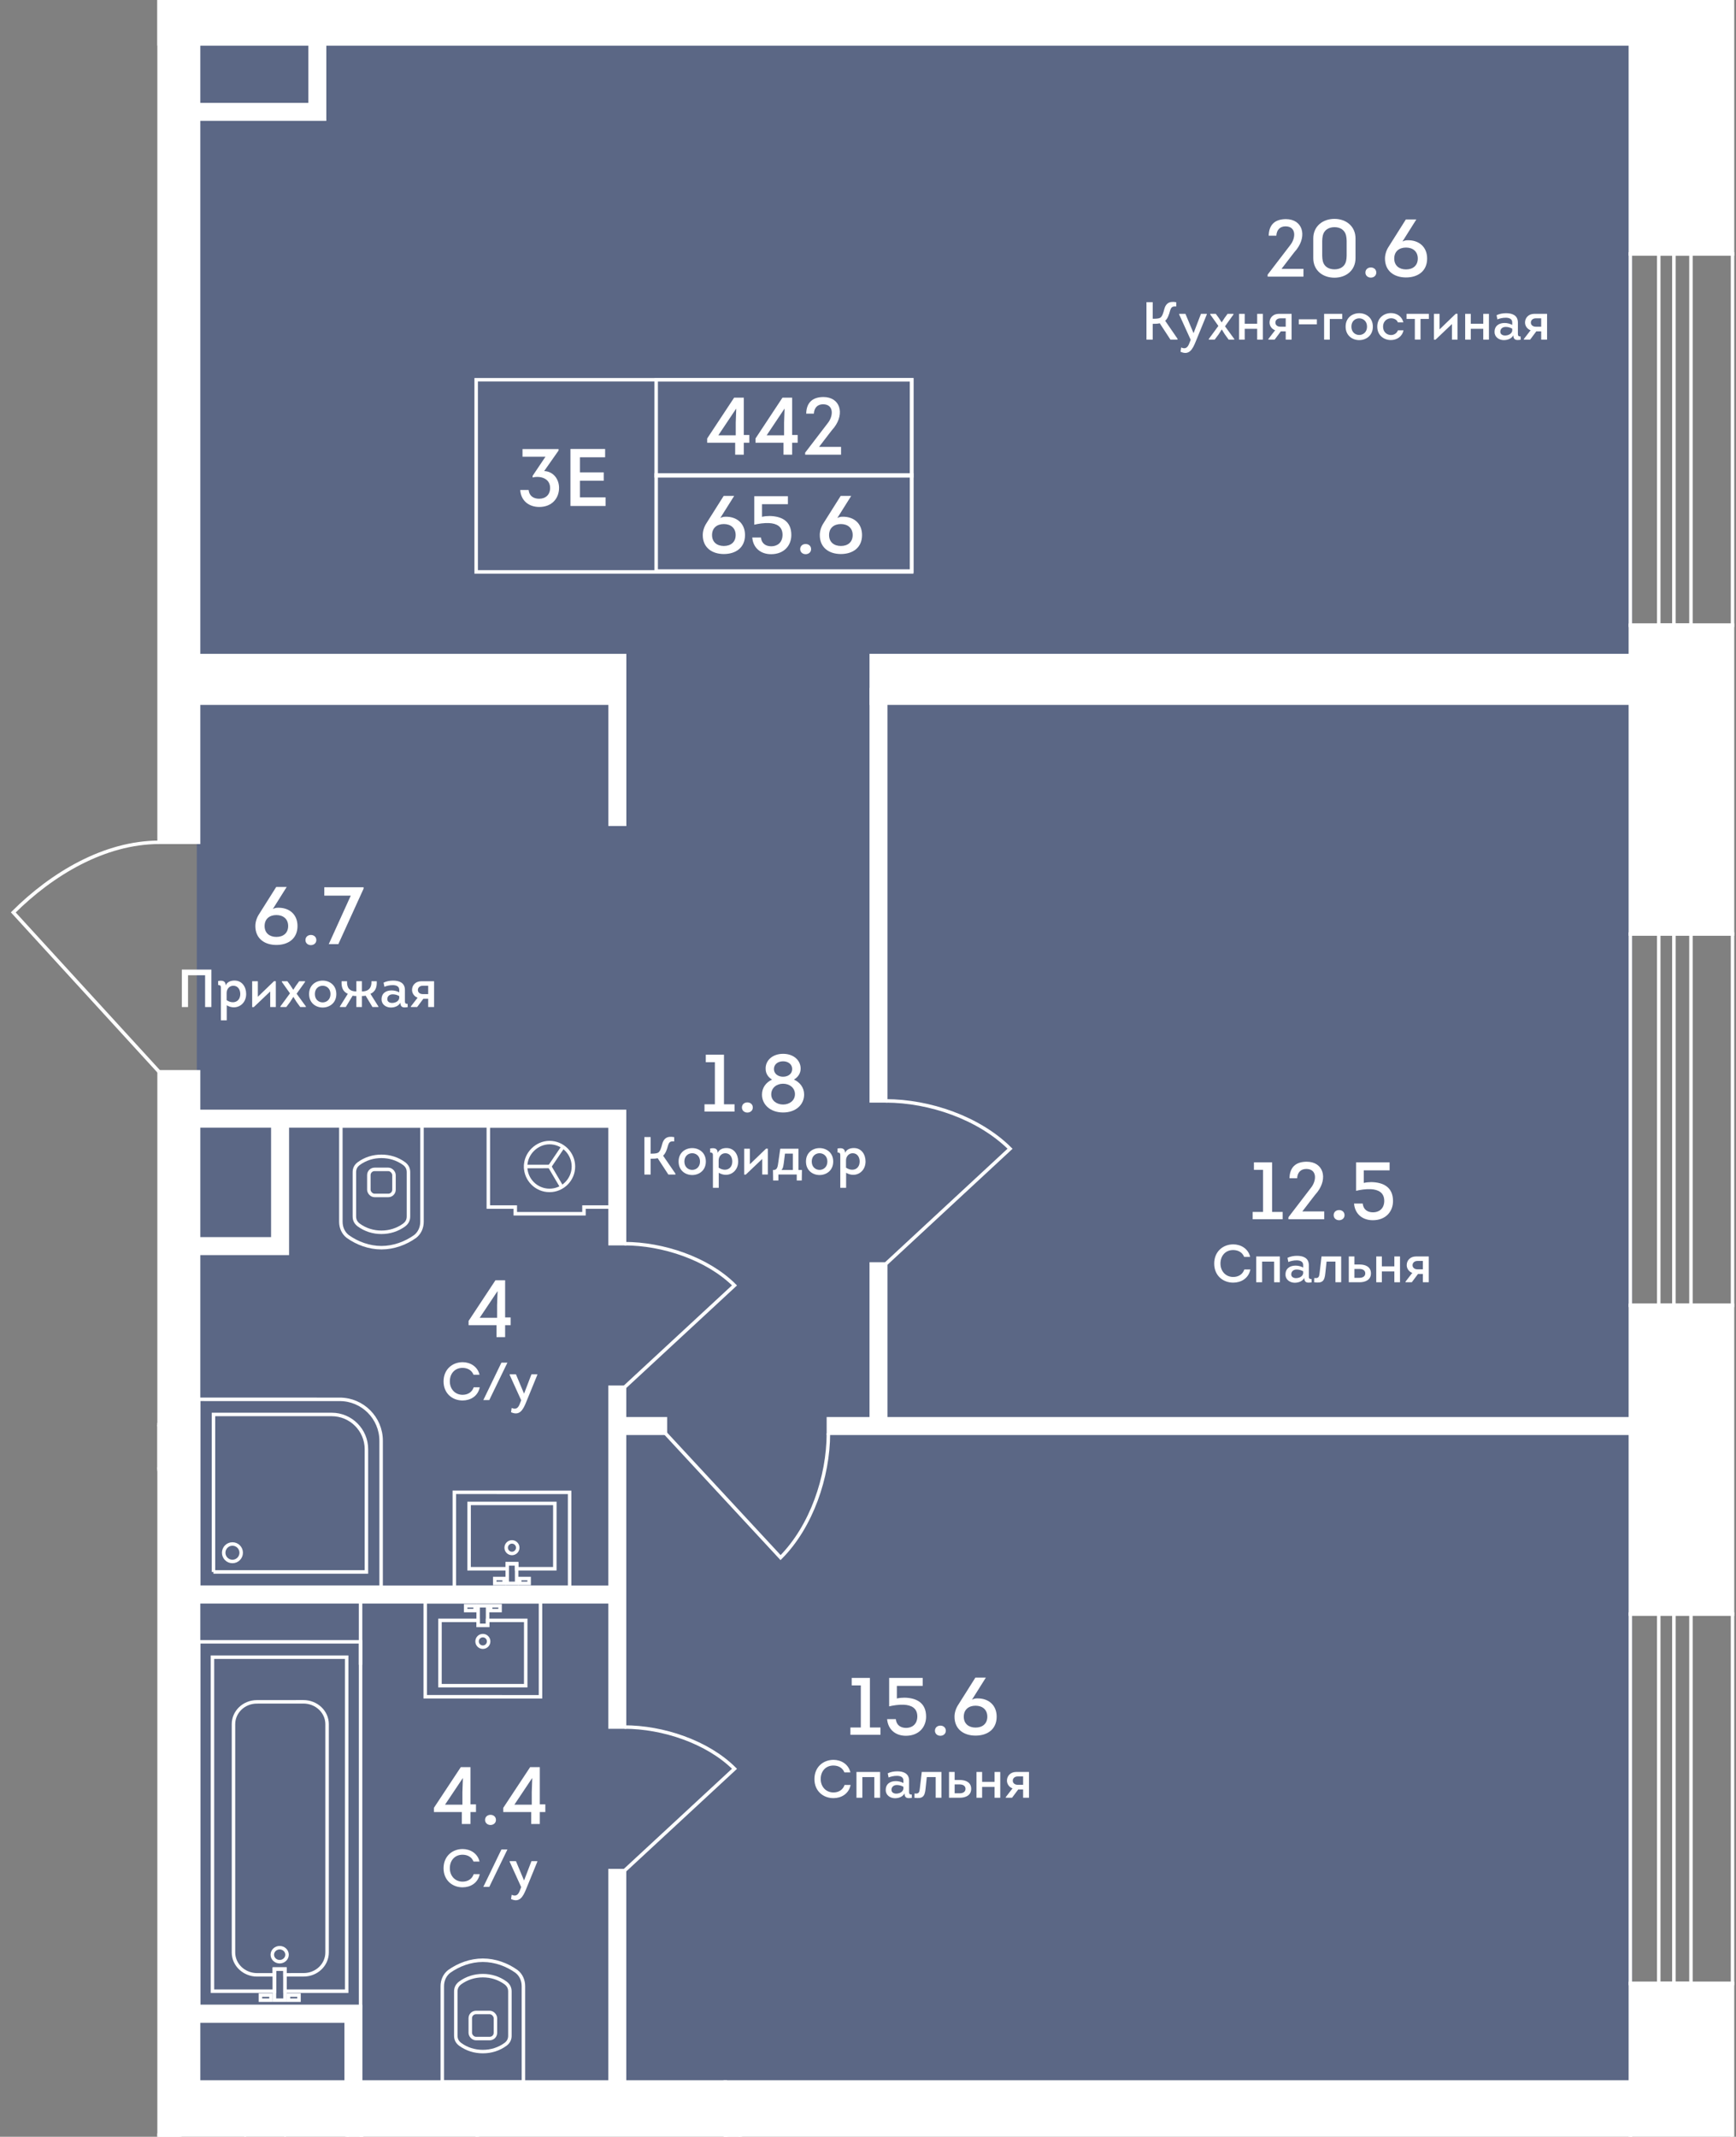 <?xml version="1.0" encoding="UTF-8"?><svg xmlns="http://www.w3.org/2000/svg" xmlns:xlink="http://www.w3.org/1999/xlink" viewBox="0 0 406.415 500"><rect x="0" y="0" width="406.415" height="500" fill="#808080" stroke="none"/><defs><style>.cls-1{clip-path:url(#clippath-11);}.cls-2{clip-path:url(#clippath-16);}.cls-3{stroke-width:3.399px;}.cls-3,.cls-4,.cls-5,.cls-6,.cls-7{fill:none;}.cls-3,.cls-4,.cls-5,.cls-7{stroke:#fff;}.cls-3,.cls-4,.cls-7{stroke-miterlimit:10;}.cls-4,.cls-5,.cls-7{stroke-width:.816px;}.cls-8{opacity:.6;}.cls-9{clip-path:url(#clippath-2);}.cls-10{clip-path:url(#clippath-13);}.cls-11{clip-path:url(#clippath-15);}.cls-12{clip-path:url(#clippath-6);}.cls-5{stroke-linejoin:round;}.cls-5,.cls-7{stroke-linecap:square;}.cls-13{fill:#435789;}.cls-13,.cls-6,.cls-14{stroke-width:0px;}.cls-15{clip-path:url(#clippath-7);}.cls-16{clip-path:url(#clippath-1);}.cls-17{clip-path:url(#clippath-4);}.cls-18{clip-path:url(#clippath-12);}.cls-14{fill:#fff;}.cls-19{clip-path:url(#clippath-9);}.cls-20{clip-path:url(#clippath);}.cls-21{clip-path:url(#clippath-48);}.cls-22{clip-path:url(#clippath-8);}.cls-23{clip-path:url(#clippath-14);}.cls-24{clip-path:url(#clippath-5);}.cls-25{clip-path:url(#clippath-10);}</style><clipPath id="clippath"><polygon class="cls-6" points="36.835 196.691 0 196.691 0 251.207 36.835 251.207 36.835 500 406.415 500 406.415 0 36.835 0 36.835 196.691"/></clipPath><clipPath id="clippath-1"><rect class="cls-6" x="-781.438" y="-646.665" width="1187.446" height="1976.022"/></clipPath><clipPath id="clippath-2"><rect class="cls-6" x="-781.438" y="-646.665" width="1187.446" height="1976.022"/></clipPath><clipPath id="clippath-4"><rect class="cls-6" x="-781.438" y="-646.665" width="1187.446" height="1976.022"/></clipPath><clipPath id="clippath-5"><rect class="cls-6" x="103.135" y="458.283" width="19.812" height="29.308"/></clipPath><clipPath id="clippath-6"><rect class="cls-6" x="99.139" y="374.412" width="27.804" height="23.041"/></clipPath><clipPath id="clippath-7"><rect class="cls-6" x="46.077" y="383.779" width="38.744" height="86.153"/></clipPath><clipPath id="clippath-8"><rect class="cls-6" x="-781.438" y="-646.665" width="1187.446" height="1976.022"/></clipPath><clipPath id="clippath-9"><rect class="cls-6" x="94.686" y="-22.223" width="27.804" height="23.041"/></clipPath><clipPath id="clippath-10"><rect class="cls-6" x="-781.438" y="-646.665" width="1187.446" height="1976.022"/></clipPath><clipPath id="clippath-11"><rect class="cls-6" x="84.169" y="498.708" width="86.153" height="38.744"/></clipPath><clipPath id="clippath-12"><rect class="cls-6" x="105.953" y="348.79" width="27.804" height="23.041"/></clipPath><clipPath id="clippath-13"><rect class="cls-6" x="46.077" y="327.032" width="43.557" height="44.798"/></clipPath><clipPath id="clippath-14"><rect class="cls-6" x="-781.438" y="-646.665" width="1187.446" height="1976.022"/></clipPath><clipPath id="clippath-15"><rect class="cls-6" x="113.913" y="263.058" width="29.307" height="21.364"/></clipPath><clipPath id="clippath-16"><rect class="cls-6" x="79.389" y="263.058" width="19.812" height="29.308"/></clipPath><clipPath id="clippath-17"><rect class="cls-6" x="-781.438" y="-646.665" width="1187.446" height="1976.022"/></clipPath><clipPath id="clippath-19"><rect class="cls-6" x="-781.438" y="-646.665" width="1187.446" height="1976.022"/></clipPath><clipPath id="clippath-48"><rect class="cls-6" x="-781.438" y="-646.665" width="1187.446" height="1976.022"/></clipPath></defs><g id="plan" class="cls-8"><rect class="cls-13" x="46.077" y="9.686" width="336.013" height="477.901"/></g><g id="general_mask"><g class="cls-20"><g class="cls-16"><g class="cls-9"><path class="cls-4" d="m-33.041,343.559l39.894,21.72c3.81-6.601,5.646-14.187,5.646-21.811,0,3.372,1.091,6.924,2.777,9.843l19.061-9.752"/><path class="cls-4" d="m146.21,437.721l25.744-23.834c-6.336-6.312-16.798-9.755-25.744-9.762"/><path class="cls-4" d="m146.21,324.611l25.744-23.834c-6.336-6.312-16.798-9.755-25.744-9.762"/><path class="cls-4" d="m193.936,335.389c-.007,10.224-3.98,21.845-11.196,29.088l-26.961-29.088"/><path class="cls-4" d="m207.369,257.605c10.224.007,21.849,3.98,29.092,11.196l-29.092,26.961"/><path class="cls-4" d="m37.244,197.099c-12.78.01-25.078,7.383-34.133,16.4l34.133,37.3"/></g><g class="cls-17"><g class="cls-24"><path class="cls-7" d="m122.537,464.812v-.058c0-1.373-.571-2.631-1.601-3.433-2.23-1.601-5.037-2.631-7.896-2.631s-5.666,1.03-7.896,2.631c-1.026.802-1.601,2.06-1.601,3.433v22.43h18.997l-.003-22.372Z"/><path class="cls-7" d="m113.04,480.068c-1.944,0-3.776-.574-5.33-1.713-.683-.527-1.003-1.162-1.003-2.005v-10.336c0-.843.323-1.478,1.006-2.005,1.553-1.135,3.385-1.713,5.326-1.713s3.773.578,5.326,1.713c.683.527,1.006,1.163,1.006,2.005v10.336c0,.843-.32,1.478-1.003,2.005-1.553,1.139-3.385,1.713-5.33,1.713Z"/><rect class="cls-7" x="110.097" y="470.916" width="5.887" height="6.101" rx="1.336" ry="1.336"/></g><g class="cls-12"><polygon class="cls-7" points="111.941 380.331 114.147 380.331 114.147 379.159 123.079 379.159 123.073 394.444 103.002 394.444 103.008 379.159 111.941 379.159 111.941 380.331"/><rect class="cls-7" x="114.866" y="375.74" width="2.206" height="1.129"/><rect class="cls-7" x="109.02" y="375.74" width="2.206" height="1.129"/><path class="cls-7" d="m111.688,384.085c0,.748.605,1.353,1.353,1.356.748,0,1.356-.609,1.356-1.356s-.605-1.353-1.353-1.353-1.356.605-1.356,1.353Z"/><polygon class="cls-7" points="126.535 374.82 99.547 374.82 99.547 397.033 126.535 397.046 126.535 374.82"/><rect class="cls-7" x="111.943" y="375.74" width="2.206" height="4.592"/></g><g class="cls-15"><rect class="cls-7" x="46.486" y="384.185" width="37.929" height="85.338"/><path class="cls-7" d="m67.2,457.396c0,.904-.772,1.638-1.723,1.638-.952.003-1.727-.731-1.727-1.635s.771-1.638,1.723-1.642c.952,0,1.727.734,1.727,1.638Z"/><rect class="cls-7" x="67.525" y="466.839" width="2.474" height="1.2"/><rect class="cls-7" x="60.968" y="466.839" width="2.474" height="1.2"/><path class="cls-7" d="m54.66,403.463v53.422c.003,2.886,2.491,5.224,5.534,5.224l4.055-.003v-1.343h2.468v1.339l4.378-.003c3.042-.003,5.479-2.345,5.479-5.234v-53.422c-.003-2.886-2.491-5.224-5.534-5.221l-10.904.01c-3.039,0-5.479,2.342-5.476,5.231Z"/><polygon class="cls-7" points="49.737 465.933 64.247 465.933 64.247 460.764 66.715 460.764 66.715 465.933 81.16 465.933 81.16 387.777 49.737 387.777 49.737 465.933"/><rect class="cls-7" x="64.249" y="460.76" width="2.468" height="7.277"/></g></g><line class="cls-5" x1="84.412" y1="389.154" x2="84.412" y2="374.892"/><g class="cls-22"><g class="cls-19"><polygon class="cls-7" points="95.094 .409 122.082 .409 122.082 -21.803 95.094 -21.817 95.094 .409"/></g></g><line class="cls-5" x1="84.412" y1="-10.655" x2="84.412" y2="3.437"/><g class="cls-25"><g class="cls-1"><rect class="cls-7" x="84.578" y="499.117" width="85.338" height="37.929"/></g><g class="cls-18"><polygon class="cls-7" points="120.954 365.911 118.749 365.911 118.749 367.084 109.816 367.084 109.823 351.799 129.894 351.799 129.887 367.084 120.954 367.084 120.954 365.911"/><rect class="cls-7" x="115.824" y="369.374" width="2.206" height="1.129"/><rect class="cls-7" x="121.67" y="369.374" width="2.206" height="1.129"/><path class="cls-7" d="m121.208,362.157c0-.748-.605-1.353-1.353-1.356-.748,0-1.356.609-1.356,1.356s.605,1.353,1.353,1.353,1.356-.605,1.356-1.353Z"/><polygon class="cls-7" points="106.361 371.422 133.349 371.422 133.349 349.21 106.361 349.196 106.361 371.422"/><rect class="cls-7" x="118.747" y="365.911" width="2.206" height="4.592"/></g><g class="cls-10"><path class="cls-7" d="m46.484,371.422h42.739l.003-34.269c0-5.364-4.347-9.711-9.711-9.711l-33.031-.003v43.983Z"/><path class="cls-7" d="m49.972,367.833h35.812v-28.711c0-4.497-3.64-8.141-8.137-8.141h-27.674v36.852Z"/><path class="cls-7" d="m52.369,363.336c0,1.132.918,2.046,2.046,2.046,1.132.003,2.05-.914,2.05-2.046s-.918-2.046-2.05-2.046c-1.129,0-2.046.914-2.046,2.046Z"/></g></g><g class="cls-23"><g class="cls-11"><line class="cls-4" x1="128.694" y1="272.957" x2="131.777" y2="268.402"/><line class="cls-4" x1="128.694" y1="272.957" x2="123.048" y2="272.96"/><line class="cls-4" x1="128.694" y1="272.957" x2="131.542" y2="277.794"/><path class="cls-7" d="m123.049,272.959c0,3.083,2.515,5.598,5.598,5.595,3.086,0,5.598-2.515,5.598-5.598-.003-3.083-2.519-5.598-5.601-5.595-2.94,0-5.595,2.515-5.595,5.598"/><polygon class="cls-7" points="114.321 282.448 120.633 282.448 120.633 284.015 136.713 284.015 136.713 282.448 142.811 282.448 142.811 263.465 114.321 263.465 114.321 282.448"/></g><g class="cls-2"><path class="cls-7" d="m79.799,285.837v.058c0,1.373.571,2.631,1.601,3.433,2.23,1.601,5.037,2.631,7.896,2.631s5.666-1.03,7.896-2.631c1.026-.802,1.601-2.06,1.601-3.433v-22.43h-18.997l.003,22.372Z"/><path class="cls-7" d="m89.295,270.58c1.944,0,3.776.574,5.33,1.713.683.527,1.003,1.162,1.003,2.005v10.336c0,.843-.323,1.478-1.006,2.005-1.553,1.135-3.385,1.713-5.326,1.713s-3.773-.578-5.326-1.713c-.683-.527-1.006-1.162-1.006-2.005v-10.336c0-.843.32-1.478,1.003-2.005,1.553-1.139,3.385-1.713,5.33-1.713Z"/><rect class="cls-7" x="86.352" y="273.632" width="5.887" height="6.101" rx="1.336" ry="1.336"/></g></g><rect class="cls-4" x="381.681" y="377.694" width="23.919" height="86.436"/><rect class="cls-4" x="391.878" y="377.694" width="3.99" height="86.436"/><rect class="cls-4" x="388.333" y="377.694" width="3.545" height="86.436"/><rect class="cls-4" x="381.681" y="218.561" width="23.919" height="86.881"/><rect class="cls-4" x="391.878" y="218.561" width="3.99" height="86.881"/><rect class="cls-4" x="388.333" y="218.561" width="3.545" height="86.881"/><rect class="cls-4" x="381.681" y="59.428" width="23.919" height="86.881"/><rect class="cls-4" x="391.878" y="59.428" width="3.99" height="86.881"/><rect class="cls-4" x="388.333" y="59.428" width="3.545" height="86.881"/><line class="cls-3" x1="132.014" y1="-31.857" x2="132.014" y2="3.618"/><g class="cls-21"><line class="cls-3" x1="193.936" y1="333.69" x2="381.681" y2="333.69"/><line class="cls-3" x1="205.669" y1="257.605" x2="205.669" y2="161.397"/><line class="cls-3" x1="205.669" y1="334.081" x2="205.669" y2="295.761"/><line class="cls-3" x1="144.529" y1="192.886" x2="144.529" y2="163.38"/><polyline class="cls-3" points="144.51 404.126 144.51 333.689 155.778 333.689"/><line class="cls-3" x1="144.51" y1="488.36" x2="144.51" y2="437.722"/><polyline class="cls-3" points="44.446 261.767 144.512 261.767 144.512 291.015"/><line class="cls-3" x1="144.51" y1="324.611" x2="144.51" y2="333.985"/><polyline class="cls-3" points="38.993 291.587 65.566 291.587 65.566 261.969"/><polyline class="cls-3" points="46.484 26.182 74.288 26.182 74.288 8.228"/><line class="cls-3" x1="44.919" y1="373.121" x2="144.509" y2="373.121"/><polyline class="cls-3" points="44.919 471.224 82.743 471.224 82.743 487.589"/><polyline class="cls-3" points="143.825 593.564 171.612 593.564 171.612 495.354"/><polyline class="cls-3" points="82.955 497.308 82.955 535.353 64.957 535.353"/><rect class="cls-4" x="130.313" y="-31.855" width="3.399" height="35.475"/><rect class="cls-4" x="203.969" y="161.397" width="3.399" height="96.208"/><polygon class="cls-4" points="203.97 331.99 193.936 331.99 193.936 335.389 381.682 335.389 381.682 331.99 207.369 331.99 207.369 295.76 203.97 295.76 203.97 331.99"/><rect class="cls-4" x="142.828" y="163.379" width="3.399" height="29.506"/><polygon class="cls-4" points="142.811 404.125 146.21 404.125 146.21 335.388 155.778 335.388 155.778 331.989 146.21 331.989 146.21 324.61 142.811 324.61 142.811 331.989 142.811 333.984 142.811 371.42 44.921 371.42 44.921 374.819 142.811 374.819 142.811 404.125"/><rect class="cls-4" x="142.811" y="437.72" width="3.399" height="50.638"/><polygon class="cls-4" points="67.267 263.466 142.813 263.466 142.813 291.015 146.212 291.015 146.212 260.067 44.447 260.067 44.447 263.466 63.868 263.466 63.868 289.886 38.995 289.886 38.995 293.285 67.267 293.285 67.267 263.466"/><polygon class="cls-4" points="46.485 24.482 46.485 27.881 75.988 27.881 75.988 8.228 72.589 8.228 72.589 24.482 46.485 24.482"/><polygon class="cls-4" points="44.92 472.923 81.041 472.923 81.041 487.586 84.44 487.586 84.44 469.524 44.92 469.524 44.92 472.923"/><polygon class="cls-4" points="173.313 495.355 169.914 495.355 169.914 591.865 143.827 591.865 143.827 595.264 173.313 595.264 173.313 495.355"/><polygon class="cls-4" points="81.255 533.653 64.957 533.653 64.957 537.052 84.654 537.052 84.654 497.311 81.255 497.311 81.255 533.653"/><rect class="cls-14" x="34.333" y="333.365" width="5.112" height="10.425"/><rect class="cls-4" x="34.333" y="333.365" width="5.112" height="10.425"/><rect class="cls-14" x="111.714" y="487.179" width="58.068" height="12.413"/><rect class="cls-4" x="111.714" y="487.179" width="58.068" height="12.413"/><rect class="cls-14" x="44.945" y=".408" width="339.303" height="9.874"/><rect class="cls-4" x="44.945" y=".408" width="339.303" height="9.874"/><polygon class="cls-14" points="42.12 499.593 37.242 499.593 37.242 586.029 42.12 586.029 42.12 562.093 57.191 562.093 57.191 557.219 42.12 557.219 42.12 499.593"/><polygon class="cls-4" points="42.12 499.593 37.242 499.593 37.242 586.029 42.12 586.029 42.12 562.093 57.191 562.093 57.191 557.219 42.12 557.219 42.12 499.593"/></g><rect class="cls-14" x="203.969" y="153.399" width="177.712" height="11.142"/><rect class="cls-4" x="203.969" y="153.399" width="177.712" height="11.142"/><rect class="cls-14" x="169.782" y="487.179" width="211.902" height="12.413"/><rect class="cls-4" x="169.782" y="487.179" width="211.902" height="12.413"/><rect class="cls-14" x="37.242" y="-231.81" width="9.242" height="242.061"/><rect class="cls-4" x="37.242" y="-231.81" width="9.242" height="242.061"/><polygon class="cls-14" points="46.484 153.4 46.484 -5.625 37.242 -5.625 37.242 197.101 46.484 197.101 46.484 164.542 146.227 164.542 146.227 153.4 46.484 153.4"/><polygon class="cls-4" points="46.484 153.4 46.484 -5.625 37.242 -5.625 37.242 197.101 46.484 197.101 46.484 164.542 146.227 164.542 146.227 153.4 46.484 153.4"/><polygon class="cls-14" points="46.485 487.181 46.485 250.799 37.243 250.799 37.243 499.594 57.191 499.594 57.191 586.03 37.243 586.03 37.243 724.749 46.892 724.749 46.892 595.262 66.943 595.262 66.943 499.594 111.714 499.594 111.714 487.181 46.485 487.181"/><polygon class="cls-4" points="46.485 487.181 46.485 250.799 37.243 250.799 37.243 499.594 57.191 499.594 57.191 586.03 37.243 586.03 37.243 724.749 46.892 724.749 46.892 595.262 66.943 595.262 66.943 499.594 111.714 499.594 111.714 487.181 46.485 487.181"/><polygon class="cls-14" points="391.416 -12.826 381.681 -12.826 381.681 59.426 391.416 59.426 405.599 59.426 405.599 -12.826 391.416 -12.826"/><polygon class="cls-4" points="381.683 -12.826 381.683 59.426 391.414 59.426 405.601 59.426 405.601 -12.826 391.414 -12.826 381.683 -12.826"/><polygon class="cls-14" points="391.416 146.307 381.681 146.307 381.681 218.559 391.416 218.559 405.599 218.559 405.599 146.307 391.416 146.307"/><polygon class="cls-4" points="381.683 146.308 381.683 218.56 391.414 218.56 405.601 218.56 405.601 146.308 391.414 146.308 381.683 146.308"/><polygon class="cls-14" points="391.416 305.44 381.681 305.44 381.681 377.692 391.416 377.692 405.599 377.692 405.599 305.44 391.416 305.44"/><polygon class="cls-4" points="381.683 305.441 381.683 377.693 391.414 377.693 405.601 377.693 405.601 305.441 391.414 305.441 381.683 305.441"/><polygon class="cls-14" points="391.416 464.13 381.681 464.13 381.681 536.385 391.416 536.385 405.599 536.385 405.599 464.13 391.416 464.13"/><polygon class="cls-4" points="381.683 464.131 381.683 536.383 391.414 536.383 405.601 536.383 405.601 464.131 391.414 464.131 381.683 464.131"/><path class="cls-14" d="m298.802,55.153h-1.787c.058-2.529,1.407-3.86,4.012-3.879,3.917,0,5.019,3.822,2.529,7.092-.704.798-1.56,1.996-3.537,4.544h5.134v1.825h-8.385v-.475l5.229-6.826c1.426-1.73,1.502-4.468-1.046-4.468-1.293,0-2.072.817-2.148,2.187Z"/><path class="cls-14" d="m317.339,55.799v4.601c0,2.871-2.206,4.582-4.925,4.582-2.757,0-4.962-1.711-4.962-4.582v-4.601c0-2.852,2.205-4.582,4.962-4.582,2.719,0,4.925,1.73,4.925,4.582Zm-2.206,5.286c.076-.38.134-.798.134-1.255v-3.441c0-.456-.058-.875-.134-1.254-.285-1.293-1.35-1.978-2.719-1.978s-2.452.685-2.737,1.978c-.076.38-.134.798-.134,1.254v3.441c0,.457.058.875.134,1.255.285,1.274,1.368,1.94,2.737,1.94s2.434-.665,2.719-1.94Z"/><path class="cls-14" d="m319.657,63.784c0-.741.57-1.198,1.273-1.198s1.273.457,1.273,1.198c0,.704-.57,1.179-1.273,1.179s-1.273-.475-1.273-1.179Z"/><path class="cls-14" d="m331.577,51.35l-3.252,5.171c.381-.209.78-.304,1.198-.304,2.624-.057,4.582,1.521,4.582,4.278,0,2.966-2.187,4.43-4.943,4.43-2.737,0-4.924-1.464-4.924-4.43,0-.97.342-1.978.856-2.757l4.03-6.388h2.453Zm.342,9.145c0-1.654-1.16-2.567-2.757-2.567-1.616,0-2.757.913-2.757,2.567s1.16,2.548,2.757,2.548c1.616,0,2.757-.894,2.757-2.548Z"/><path class="cls-14" d="m199.394,394.38v-1.749h4.259v11.598h2.472v1.711h-7.035v-1.711h2.434v-9.849h-2.129Z"/><path class="cls-14" d="m209.964,397.441c.589-.133,1.179-.19,1.787-.19,2.795.057,5.058,1.179,5.058,4.43,0,2.396-1.635,4.487-4.734,4.487-2.396,0-4.183-1.426-4.392-3.897h2.034c.133,1.388,1.103,2.053,2.415,2.053,1.331,0,2.567-.779,2.623-2.585.038-2.072-1.426-2.738-3.137-2.833-1.198-.057-2.491.152-3.46.38v-6.654h7.852v1.863h-6.046v2.947Z"/><path class="cls-14" d="m218.88,404.989c0-.741.57-1.198,1.274-1.198s1.274.457,1.274,1.198c0,.704-.57,1.179-1.274,1.179s-1.274-.475-1.274-1.179Z"/><path class="cls-14" d="m230.8,392.555l-3.251,5.171c.38-.209.779-.304,1.197-.304,2.624-.057,4.582,1.521,4.582,4.278,0,2.966-2.187,4.43-4.942,4.43-2.738,0-4.925-1.464-4.925-4.43,0-.97.343-1.978.856-2.757l4.031-6.388h2.452Zm.342,9.145c0-1.654-1.159-2.567-2.756-2.567-1.616,0-2.757.913-2.757,2.567s1.159,2.548,2.757,2.548c1.615,0,2.756-.894,2.756-2.548Z"/><path class="cls-14" d="m110.138,426.815h-2.015v-2.795h-6.54v-.989l6.293-9.525h2.262v8.707h1.293v1.806h-1.293v2.795Zm-1.806-10.723l-4.144,6.198h4.068v-2.947l.114-3.252h-.038Z"/><path class="cls-14" d="m113.56,425.864c0-.741.57-1.198,1.274-1.198s1.274.457,1.274,1.198c0,.704-.57,1.179-1.274,1.179s-1.274-.475-1.274-1.179Z"/><path class="cls-14" d="m126.373,426.815h-2.015v-2.795h-6.54v-.989l6.293-9.525h2.262v8.707h1.293v1.806h-1.293v2.795Zm-1.806-10.723l-4.144,6.198h4.068v-2.947l.114-3.252h-.038Z"/><path class="cls-14" d="m118.255,312.883h-2.015v-2.795h-6.54v-.989l6.293-9.525h2.262v8.707h1.293v1.806h-1.293v2.795Zm-1.806-10.723l-4.144,6.198h4.068v-2.947l.114-3.252h-.038Z"/><path class="cls-14" d="m67.118,207.543l-3.251,5.171c.38-.209.779-.304,1.198-.304,2.623-.057,4.582,1.521,4.582,4.278,0,2.966-2.187,4.43-4.943,4.43-2.738,0-4.924-1.464-4.924-4.43,0-.97.342-1.978.856-2.757l4.031-6.388h2.453Zm.342,9.145c0-1.654-1.16-2.567-2.757-2.567-1.616,0-2.757.913-2.757,2.567s1.16,2.548,2.757,2.548c1.616,0,2.757-.894,2.757-2.548Z"/><path class="cls-14" d="m71.508,219.977c0-.741.57-1.198,1.274-1.198s1.274.457,1.274,1.198c0,.704-.57,1.179-1.274,1.179s-1.274-.475-1.274-1.179Z"/><path class="cls-14" d="m85.121,207.943l-5.913,12.985h-2.244l5.152-11.351h-6.198v-1.958h9.202v.323Z"/><path class="cls-14" d="m165.232,248.55v-1.749h4.259v11.598h2.472v1.711h-7.035v-1.711h2.434v-9.849h-2.129Z"/><path class="cls-14" d="m173.691,259.159c0-.741.57-1.198,1.274-1.198s1.274.457,1.274,1.198c0,.704-.57,1.179-1.274,1.179s-1.274-.475-1.274-1.179Z"/><path class="cls-14" d="m188.255,256.098c0,2.377-1.92,4.221-4.924,4.221-2.985,0-4.943-1.844-4.943-4.183,0-1.616.932-2.852,2.357-3.517-.894-.533-1.502-1.388-1.502-2.529-.057-1.92,1.578-3.498,4.088-3.498,2.471,0,4.106,1.521,4.106,3.46,0,1.141-.646,2.015-1.559,2.567,1.426.665,2.357,1.882,2.377,3.479Zm-2.148-.057c0-1.502-1.255-2.453-2.795-2.453-1.521,0-2.757.989-2.757,2.491,0,1.445,1.255,2.377,2.776,2.377s2.776-.95,2.776-2.415Zm-.646-5.894c0-1.122-.97-1.806-2.129-1.806-1.217,0-2.148.703-2.148,1.825,0,1.083.969,1.787,2.129,1.787,1.217,0,2.148-.685,2.148-1.806Z"/><path class="cls-14" d="m293.555,273.74v-1.749h4.259v11.598h2.471v1.711h-7.034v-1.711h2.434v-9.849h-2.129Z"/><path class="cls-14" d="m303.668,275.717h-1.787c.058-2.529,1.407-3.86,4.012-3.879,3.917,0,5.019,3.822,2.528,7.092-.703.798-1.559,1.996-3.536,4.544h5.134v1.825h-8.385v-.475l5.229-6.826c1.426-1.73,1.502-4.468-1.046-4.468-1.293,0-2.072.817-2.148,2.187Z"/><path class="cls-14" d="m312.223,284.349c0-.741.57-1.198,1.273-1.198s1.273.457,1.273,1.198c0,.704-.57,1.179-1.273,1.179s-1.273-.475-1.273-1.179Z"/><path class="cls-14" d="m319.276,276.801c.589-.133,1.179-.19,1.787-.19,2.795.057,5.057,1.179,5.057,4.43,0,2.396-1.635,4.487-4.733,4.487-2.396,0-4.184-1.426-4.393-3.897h2.034c.134,1.388,1.103,2.053,2.415,2.053,1.331,0,2.566-.779,2.624-2.585.038-2.072-1.426-2.738-3.138-2.833-1.197-.057-2.49.152-3.46.38v-6.654h7.853v1.863h-6.046v2.947Z"/><path class="cls-14" d="m269.865,74.589c.664,0,1.328-.013,1.716-.213.514-.276.765-1.165,1.003-2.08.312-1.127.989-1.917,2.793-1.579v1.002c-.877-.063-1.19.1-1.453,1.002-.263.952-.551,1.804-1.14,2.343l2.881,4.197v.213h-1.653l-2.506-3.833c-.375.138-1.215.138-1.641.138v3.696h-1.466v-8.769h1.466v3.883Z"/><path class="cls-14" d="m279.904,79.989c-.727,1.792-1.541,3.232-3.533,2.317l.15-.99c1.078.476,1.579-.062,1.942-1.065l.288-.739-2.693-5.925v-.15h1.466l1.879,4.485h.037l1.717-4.485h1.365v.15l-2.618,6.401Z"/><path class="cls-14" d="m286.008,77.12l-.739,1.152-.901,1.203h-1.378v-.15l2.242-3.057-1.904-2.681v-.15h1.303l.69.952.664,1.027h.037l.651-1.002.714-.977h1.378v.15l-1.978,2.769,2.167,2.969v.15h-1.315l-.89-1.228-.701-1.127h-.038Z"/><path class="cls-14" d="m295.645,73.437v6.038h-1.327v-2.531h-2.919v2.531h-1.315v-6.038h1.315v2.317h2.919v-2.317h1.327Z"/><path class="cls-14" d="m298.518,77.283c-.752-.263-1.303-.99-1.303-1.816,0-1.103.826-2.017,2.13-2.029h3.031v6.038h-1.378v-1.942h-1.141l-1.453,1.942h-1.466v-.15l1.579-2.042Zm2.481-.839v-1.954h-1.266c-.689,0-1.152.413-1.152,1.002,0,.564.476.952,1.152.952h1.266Z"/><path class="cls-14" d="m304.07,74.715h4.222v1.177h-4.222v-1.177Z"/><path class="cls-14" d="m309.986,79.475v-6.038h4.247v1.203h-2.919v4.835h-1.328Z"/><path class="cls-14" d="m318.206,79.588c-1.591,0-3.182-1.052-3.182-3.157,0-2.08,1.554-3.12,3.132-3.144,1.616-.025,3.244,1.027,3.244,3.144,0,2.104-1.603,3.157-3.194,3.157Zm.025-1.203c.902-.013,1.804-.664,1.804-1.954,0-1.315-.952-1.967-1.879-1.942-.902.025-1.779.664-1.779,1.942,0,1.315.928,1.967,1.855,1.954Z"/><path class="cls-14" d="m327.268,75.441c-.264-.651-.902-.965-1.603-.965-.928,0-1.88.677-1.88,1.955,0,1.303.94,1.967,1.855,1.967.677,0,1.353-.363,1.629-1.103h1.303c-.314,1.528-1.629,2.28-2.957,2.28-1.578,0-3.182-1.052-3.182-3.144,0-2.08,1.603-3.157,3.169-3.17,1.315-.012,2.606.702,2.932,2.18h-1.265Z"/><path class="cls-14" d="m331.229,79.462v-4.835h-1.941v-1.19h5.224v1.19h-1.954v4.835h-1.328Z"/><path class="cls-14" d="m336.068,79.488h-.376v-6.051h1.328v3.633l3.783-3.646h.426v6.051h-1.315v-3.646l-3.846,3.658Z"/><path class="cls-14" d="m348.573,73.437v6.038h-1.327v-2.531h-2.919v2.531h-1.315v-6.038h1.315v2.317h2.919v-2.317h1.327Z"/><path class="cls-14" d="m352.06,79.588c-1.102,0-2.167-.702-2.167-1.879-.037-1.44,1.015-2.129,2.343-2.129.589,0,1.253.15,1.791.451v-.602c0-1.591-2.718-1.065-3.47-.689l-.2-.977c.613-.314,1.428-.476,2.229-.476,1.466,0,2.769.514,2.769,2.18v2.38c0,.564-.024.927.627.864l.024.777c-.952.163-1.691.163-1.728-1.027-.401.802-1.365,1.127-2.218,1.127Zm1.967-2.681c-.45-.263-1.026-.426-1.565-.413-.664.012-1.228.401-1.228,1.14,0,.601.551.876,1.103.876.714,0,1.553-.338,1.69-1.102v-.501Z"/><path class="cls-14" d="m358.327,77.283c-.752-.263-1.303-.99-1.303-1.816,0-1.103.826-2.017,2.129-2.029h3.032v6.038h-1.378v-1.942h-1.141l-1.453,1.942h-1.465v-.15l1.578-2.042Zm2.481-.839v-1.954h-1.266c-.689,0-1.152.413-1.152,1.002,0,.564.476.952,1.152.952h1.266Z"/><path class="cls-14" d="m195.127,411.801c1.716,0,3.495.952,3.958,2.932h-1.403c-.439-1.09-1.415-1.591-2.568-1.603-1.792,0-2.981,1.303-2.981,3.169,0,1.741,1.19,3.132,2.981,3.132,1.203,0,2.217-.589,2.606-1.754h1.415c-.439,2.142-2.243,3.082-4.021,3.082-2.38,0-4.447-1.641-4.447-4.46,0-2.831,2.067-4.498,4.46-4.498Z"/><path class="cls-14" d="m206.043,414.632v6.038h-1.353v-4.835h-2.806v4.835h-1.378v-6.038h5.537Z"/><path class="cls-14" d="m209.529,420.783c-1.103,0-2.167-.702-2.167-1.879-.038-1.44,1.015-2.129,2.343-2.129.589,0,1.253.15,1.792.451v-.602c0-1.591-2.719-1.065-3.47-.689l-.2-.977c.614-.314,1.428-.476,2.229-.476,1.466,0,2.769.514,2.769,2.18v2.38c0,.564-.025.927.626.864l.025.777c-.952.163-1.691.163-1.729-1.027-.401.802-1.366,1.127-2.217,1.127Zm1.967-2.681c-.451-.263-1.027-.426-1.566-.413-.664.012-1.228.401-1.228,1.14,0,.601.551.876,1.102.876.714,0,1.554-.338,1.691-1.102v-.501Z"/><path class="cls-14" d="m216.974,415.835l-.288,2.693c-.175,1.879-.689,2.417-2.618,2.142l.025-1.002c1.053.15,1.153-.301,1.253-1.19l.451-3.846h4.598v6.038h-1.341v-4.835h-2.08Z"/><path class="cls-14" d="m222.177,420.67v-6.038h1.315v1.879h1.215c1.378,0,2.656.539,2.656,2.08,0,1.516-1.303,2.08-2.669,2.08h-2.518Zm1.315-3.119v2.08h1.19c.739,0,1.353-.326,1.353-1.04s-.614-1.04-1.353-1.04h-1.19Z"/><path class="cls-14" d="m234.168,414.632v6.038h-1.327v-2.531h-2.919v2.531h-1.315v-6.038h1.315v2.317h2.919v-2.317h1.327Z"/><path class="cls-14" d="m237.041,418.478c-.752-.263-1.303-.99-1.303-1.816,0-1.103.826-2.017,2.13-2.029h3.031v6.038h-1.378v-1.942h-1.141l-1.453,1.942h-1.466v-.15l1.579-2.042Zm2.481-.839v-1.954h-1.266c-.689,0-1.152.413-1.152,1.002,0,.564.476.952,1.152.952h1.266Z"/><path class="cls-14" d="m108.303,432.67c1.716,0,3.495.952,3.958,2.932h-1.403c-.439-1.09-1.415-1.591-2.568-1.603-1.792,0-2.981,1.303-2.981,3.169,0,1.741,1.19,3.132,2.981,3.132,1.203,0,2.217-.589,2.606-1.754h1.415c-.439,2.142-2.243,3.082-4.021,3.082-2.38,0-4.447-1.641-4.447-4.46,0-2.831,2.067-4.498,4.46-4.498Z"/><path class="cls-14" d="m117.39,432.771h1.403l-4.247,8.756h-1.391l4.234-8.756Z"/><path class="cls-14" d="m123.168,442.053c-.727,1.792-1.541,3.232-3.533,2.317l.15-.99c1.077.476,1.579-.062,1.942-1.065l.288-.739-2.693-5.925v-.15h1.465l1.879,4.485h.038l1.716-4.485h1.365v.15l-2.618,6.401Z"/><path class="cls-14" d="m108.303,318.752c1.716,0,3.495.952,3.958,2.932h-1.403c-.439-1.09-1.415-1.591-2.568-1.603-1.792,0-2.981,1.303-2.981,3.169,0,1.741,1.19,3.132,2.981,3.132,1.203,0,2.217-.589,2.606-1.754h1.415c-.439,2.142-2.243,3.082-4.021,3.082-2.38,0-4.447-1.641-4.447-4.46,0-2.831,2.067-4.498,4.46-4.498Z"/><path class="cls-14" d="m117.39,318.853h1.403l-4.247,8.756h-1.391l4.234-8.756Z"/><path class="cls-14" d="m123.168,328.135c-.727,1.792-1.541,3.232-3.533,2.317l.15-.99c1.077.476,1.579-.062,1.942-1.065l.288-.739-2.693-5.925v-.15h1.465l1.879,4.485h.038l1.716-4.485h1.365v.15l-2.618,6.401Z"/><path class="cls-14" d="m49.483,226.88v8.769h-1.465v-7.441h-3.997v7.441h-1.453v-8.769h6.915Z"/><path class="cls-14" d="m54.899,229.448c1.779,0,2.731,1.491,2.731,3.144,0,1.942-1.403,3.194-3.019,3.119-.501-.025-1.027-.175-1.528-.476v3.521h-1.365v-7.216c0-.702.062-1.04-.639-1.04l-.012-.94c1.002-.2,1.766-.038,1.766,1.027.351-.839,1.203-1.14,2.067-1.14Zm-1.841,4.585c.501.351,1.052.514,1.541.489.915-.038,1.653-.702,1.653-1.929,0-1.002-.539-1.929-1.628-1.929-.94,0-1.566.777-1.566,1.679v1.691Z"/><path class="cls-14" d="m59.412,235.662h-.376v-6.051h1.328v3.633l3.783-3.646h.426v6.051h-1.315v-3.646l-3.846,3.658Z"/><path class="cls-14" d="m68.661,233.294l-.739,1.152-.902,1.203h-1.378v-.15l2.243-3.057-1.904-2.681v-.15h1.303l.689.952.664,1.027h.038l.651-1.002.714-.977h1.378v.15l-1.98,2.769,2.167,2.969v.15h-1.315l-.89-1.228-.702-1.127h-.038Z"/><path class="cls-14" d="m75.542,235.762c-1.591,0-3.182-1.052-3.182-3.157,0-2.08,1.553-3.12,3.132-3.144,1.616-.025,3.245,1.027,3.245,3.144,0,2.104-1.603,3.157-3.194,3.157Zm.025-1.203c.902-.013,1.804-.664,1.804-1.954,0-1.315-.952-1.967-1.879-1.942-.902.025-1.779.664-1.779,1.942,0,1.315.927,1.967,1.854,1.954Z"/><path class="cls-14" d="m86.959,229.611h1.24c.062,1.29-.226,2.393-1.478,2.944l1.854,2.944v.15h-1.378l-1.603-2.668c-.2.05-.426.088-.864.088v2.581h-1.303v-2.581c-.464,0-.664-.038-.865-.088l-1.616,2.668h-1.366v-.15l1.842-2.944c-1.24-.551-1.516-1.654-1.454-2.944h1.278c-.062,1.378.426,2.38,2.18,2.38v-2.393h1.303v2.393c1.728,0,2.292-1.002,2.23-2.38Z"/><path class="cls-14" d="m91.498,235.762c-1.103,0-2.167-.702-2.167-1.879-.038-1.44,1.015-2.129,2.343-2.129.589,0,1.253.15,1.792.451v-.602c0-1.591-2.719-1.065-3.47-.689l-.2-.977c.614-.314,1.428-.476,2.229-.476,1.466,0,2.769.514,2.769,2.18v2.38c0,.564-.025.927.626.864l.025.777c-.952.163-1.691.163-1.729-1.027-.401.802-1.366,1.127-2.217,1.127Zm1.967-2.681c-.451-.263-1.027-.426-1.566-.413-.664.012-1.228.401-1.228,1.14,0,.601.551.876,1.102.876.714,0,1.554-.338,1.691-1.102v-.501Z"/><path class="cls-14" d="m97.765,233.457c-.752-.263-1.303-.99-1.303-1.816,0-1.103.827-2.017,2.13-2.029h3.032v6.038h-1.378v-1.942h-1.14l-1.453,1.942h-1.466v-.15l1.579-2.042Zm2.481-.839v-1.954h-1.266c-.689,0-1.152.413-1.152,1.002,0,.564.476.952,1.152.952h1.266Z"/><path class="cls-14" d="m152.324,269.955c.664,0,1.328-.013,1.716-.213.514-.276.764-1.165,1.002-2.08.314-1.127.99-1.917,2.794-1.579v1.002c-.877-.063-1.19.1-1.454,1.002-.263.952-.551,1.804-1.14,2.343l2.881,4.197v.213h-1.654l-2.505-3.833c-.376.138-1.215.138-1.641.138v3.696h-1.466v-8.769h1.466v3.883Z"/><path class="cls-14" d="m162.05,274.953c-1.591,0-3.182-1.052-3.182-3.157,0-2.08,1.553-3.12,3.132-3.144,1.616-.025,3.245,1.027,3.245,3.144,0,2.104-1.603,3.157-3.194,3.157Zm.025-1.203c.902-.013,1.804-.664,1.804-1.954,0-1.315-.952-1.967-1.879-1.942-.902.025-1.779.664-1.779,1.942,0,1.315.927,1.967,1.854,1.954Z"/><path class="cls-14" d="m170.083,268.639c1.779,0,2.731,1.491,2.731,3.144,0,1.942-1.403,3.194-3.019,3.119-.501-.025-1.027-.175-1.528-.476v3.521h-1.365v-7.216c0-.702.062-1.04-.639-1.04l-.012-.94c1.002-.2,1.766-.038,1.766,1.027.351-.839,1.203-1.14,2.067-1.14Zm-1.841,4.585c.501.351,1.052.514,1.541.489.915-.038,1.653-.702,1.653-1.929,0-1.002-.539-1.929-1.628-1.929-.94,0-1.566.777-1.566,1.679v1.691Z"/><path class="cls-14" d="m174.597,274.853h-.376v-6.051h1.328v3.633l3.783-3.646h.426v6.051h-1.315v-3.646l-3.846,3.658Z"/><path class="cls-14" d="m181.002,276.231l-.038-2.456h.15c.89,0,.965-.864,1.115-1.929l.439-3.044h4.259v4.973h.814l-.038,2.456h-1.177v-1.391h-4.297v1.391h-1.228Zm4.61-6.289h-1.842l-.288,2.293c-.138.914-.238,1.29-.564,1.54h2.693v-3.833Z"/><path class="cls-14" d="m191.867,274.953c-1.591,0-3.182-1.052-3.182-3.157,0-2.08,1.553-3.12,3.132-3.144,1.616-.025,3.245,1.027,3.245,3.144,0,2.104-1.603,3.157-3.194,3.157Zm.025-1.203c.902-.013,1.804-.664,1.804-1.954,0-1.315-.952-1.967-1.879-1.942-.902.025-1.779.664-1.779,1.942,0,1.315.927,1.967,1.854,1.954Z"/><path class="cls-14" d="m199.9,268.639c1.779,0,2.731,1.491,2.731,3.144,0,1.942-1.403,3.194-3.019,3.119-.501-.025-1.027-.175-1.528-.476v3.521h-1.365v-7.216c0-.702.062-1.04-.639-1.04l-.012-.94c1.002-.2,1.766-.038,1.766,1.027.351-.839,1.203-1.14,2.067-1.14Zm-1.841,4.585c.501.351,1.052.514,1.541.489.915-.038,1.653-.702,1.653-1.929,0-1.002-.539-1.929-1.628-1.929-.94,0-1.566.777-1.566,1.679v1.691Z"/><path class="cls-14" d="m288.715,291.178c1.716,0,3.495.952,3.959,2.932h-1.403c-.439-1.09-1.416-1.591-2.568-1.603-1.791,0-2.981,1.303-2.981,3.169,0,1.741,1.19,3.132,2.981,3.132,1.203,0,2.218-.589,2.606-1.754h1.416c-.439,2.142-2.242,3.082-4.021,3.082-2.38,0-4.447-1.641-4.447-4.46,0-2.831,2.067-4.498,4.46-4.498Z"/><path class="cls-14" d="m299.631,294.009v6.038h-1.353v-4.835h-2.806v4.835h-1.378v-6.038h5.537Z"/><path class="cls-14" d="m303.117,300.16c-1.102,0-2.167-.702-2.167-1.879-.037-1.44,1.015-2.129,2.343-2.129.589,0,1.253.15,1.791.451v-.602c0-1.591-2.718-1.065-3.47-.689l-.2-.977c.613-.314,1.428-.476,2.229-.476,1.466,0,2.769.514,2.769,2.18v2.38c0,.564-.024.927.627.864l.024.777c-.952.163-1.691.163-1.728-1.027-.4.802-1.365,1.127-2.218,1.127Zm1.967-2.681c-.45-.263-1.026-.426-1.565-.413-.664.012-1.228.401-1.228,1.14,0,.601.551.876,1.103.876.714,0,1.553-.338,1.69-1.102v-.501Z"/><path class="cls-14" d="m310.563,295.212l-.288,2.693c-.176,1.879-.69,2.417-2.618,2.142l.024-1.002c1.053.15,1.152-.301,1.253-1.19l.451-3.846h4.598v6.038h-1.341v-4.835h-2.079Z"/><path class="cls-14" d="m315.765,300.047v-6.038h1.315v1.879h1.215c1.378,0,2.656.539,2.656,2.08,0,1.516-1.303,2.08-2.669,2.08h-2.518Zm1.315-3.119v2.08h1.19c.739,0,1.353-.326,1.353-1.04s-.614-1.04-1.353-1.04h-1.19Z"/><path class="cls-14" d="m327.756,294.009v6.038h-1.327v-2.531h-2.919v2.531h-1.315v-6.038h1.315v2.317h2.919v-2.317h1.327Z"/><path class="cls-14" d="m330.629,297.855c-.752-.263-1.303-.99-1.303-1.816,0-1.103.826-2.017,2.13-2.029h3.031v6.038h-1.378v-1.942h-1.141l-1.453,1.942h-1.466v-.15l1.579-2.042Zm2.481-.839v-1.954h-1.266c-.689,0-1.152.413-1.152,1.002,0,.564.476.952,1.152.952h1.266Z"/><rect class="cls-4" x="111.476" y="88.863" width="101.966" height="44.965"/><path class="cls-14" d="m123.755,114.647c.133,1.353,1.086,2.058,2.458,2.058,1.544,0,2.573-.953,2.573-2.535,0-2.23-2.268-2.897-4.098-2.439v-.381l3.011-4.479h-5.375v-1.792h8.443v.343l-3.373,4.803c2.21.095,3.487,1.963,3.487,3.926,0,2.478-1.696,4.479-4.631,4.479-2.439,0-4.307-1.467-4.46-3.983h1.963Z"/><path class="cls-14" d="m141.666,107.004h-5.889v3.526h5.565v1.963h-5.565v3.888h6.003v2.02h-8.233v-13.341h8.119v1.944Z"/><path class="cls-14" d="m171.881,116.035l-3.259,5.184c.381-.209.781-.305,1.201-.305,2.63-.057,4.593,1.524,4.593,4.288,0,2.973-2.192,4.44-4.956,4.44-2.744,0-4.936-1.467-4.936-4.44,0-.972.343-1.982.858-2.764l4.04-6.403h2.458Zm.343,9.167c0-1.658-1.163-2.573-2.764-2.573-1.62,0-2.763.915-2.763,2.573s1.163,2.554,2.763,2.554c1.62,0,2.764-.895,2.764-2.554Z"/><path class="cls-14" d="m178.396,120.933c.591-.133,1.182-.19,1.792-.19,2.802.057,5.07,1.182,5.07,4.44,0,2.401-1.639,4.498-4.746,4.498-2.401,0-4.193-1.429-4.402-3.907h2.039c.133,1.391,1.105,2.058,2.42,2.058,1.334,0,2.573-.781,2.63-2.592.038-2.077-1.429-2.744-3.144-2.84-1.201-.057-2.497.153-3.469.381v-6.67h7.871v1.868h-6.061v2.954Z"/><path class="cls-14" d="m187.331,128.499c0-.743.572-1.201,1.277-1.201s1.277.458,1.277,1.201c0,.706-.572,1.182-1.277,1.182s-1.277-.476-1.277-1.182Z"/><path class="cls-14" d="m199.278,116.035l-3.259,5.184c.381-.209.781-.305,1.201-.305,2.63-.057,4.593,1.524,4.593,4.288,0,2.973-2.192,4.44-4.956,4.44-2.744,0-4.936-1.467-4.936-4.44,0-.972.343-1.982.858-2.764l4.04-6.403h2.458Zm.343,9.167c0-1.658-1.163-2.573-2.764-2.573-1.62,0-2.763.915-2.763,2.573s1.163,2.554,2.763,2.554c1.62,0,2.764-.895,2.764-2.554Z"/><path class="cls-14" d="m174.131,106.399h-2.02v-2.802h-6.556v-.991l6.308-9.548h2.268v8.729h1.296v1.81h-1.296v2.802Zm-1.81-10.749l-4.155,6.213h4.079v-2.954l.114-3.259h-.038Z"/><path class="cls-14" d="m185.448,106.399h-2.02v-2.802h-6.556v-.991l6.308-9.548h2.268v8.729h1.296v1.81h-1.296v2.802Zm-1.81-10.749l-4.155,6.213h4.079v-2.954l.114-3.259h-.038Z"/><path class="cls-14" d="m190.533,96.793h-1.792c.057-2.535,1.41-3.869,4.021-3.888,3.926,0,5.032,3.831,2.535,7.109-.705.8-1.562,2.001-3.544,4.555h5.146v1.83h-8.405v-.477l5.241-6.842c1.429-1.734,1.505-4.479-1.048-4.479-1.296,0-2.077.819-2.153,2.191Z"/><rect class="cls-4" x="153.617" y="88.863" width="59.825" height="22.481"/><rect class="cls-4" x="153.617" y="111.146" width="59.825" height="22.481"/></g></g></g></svg>